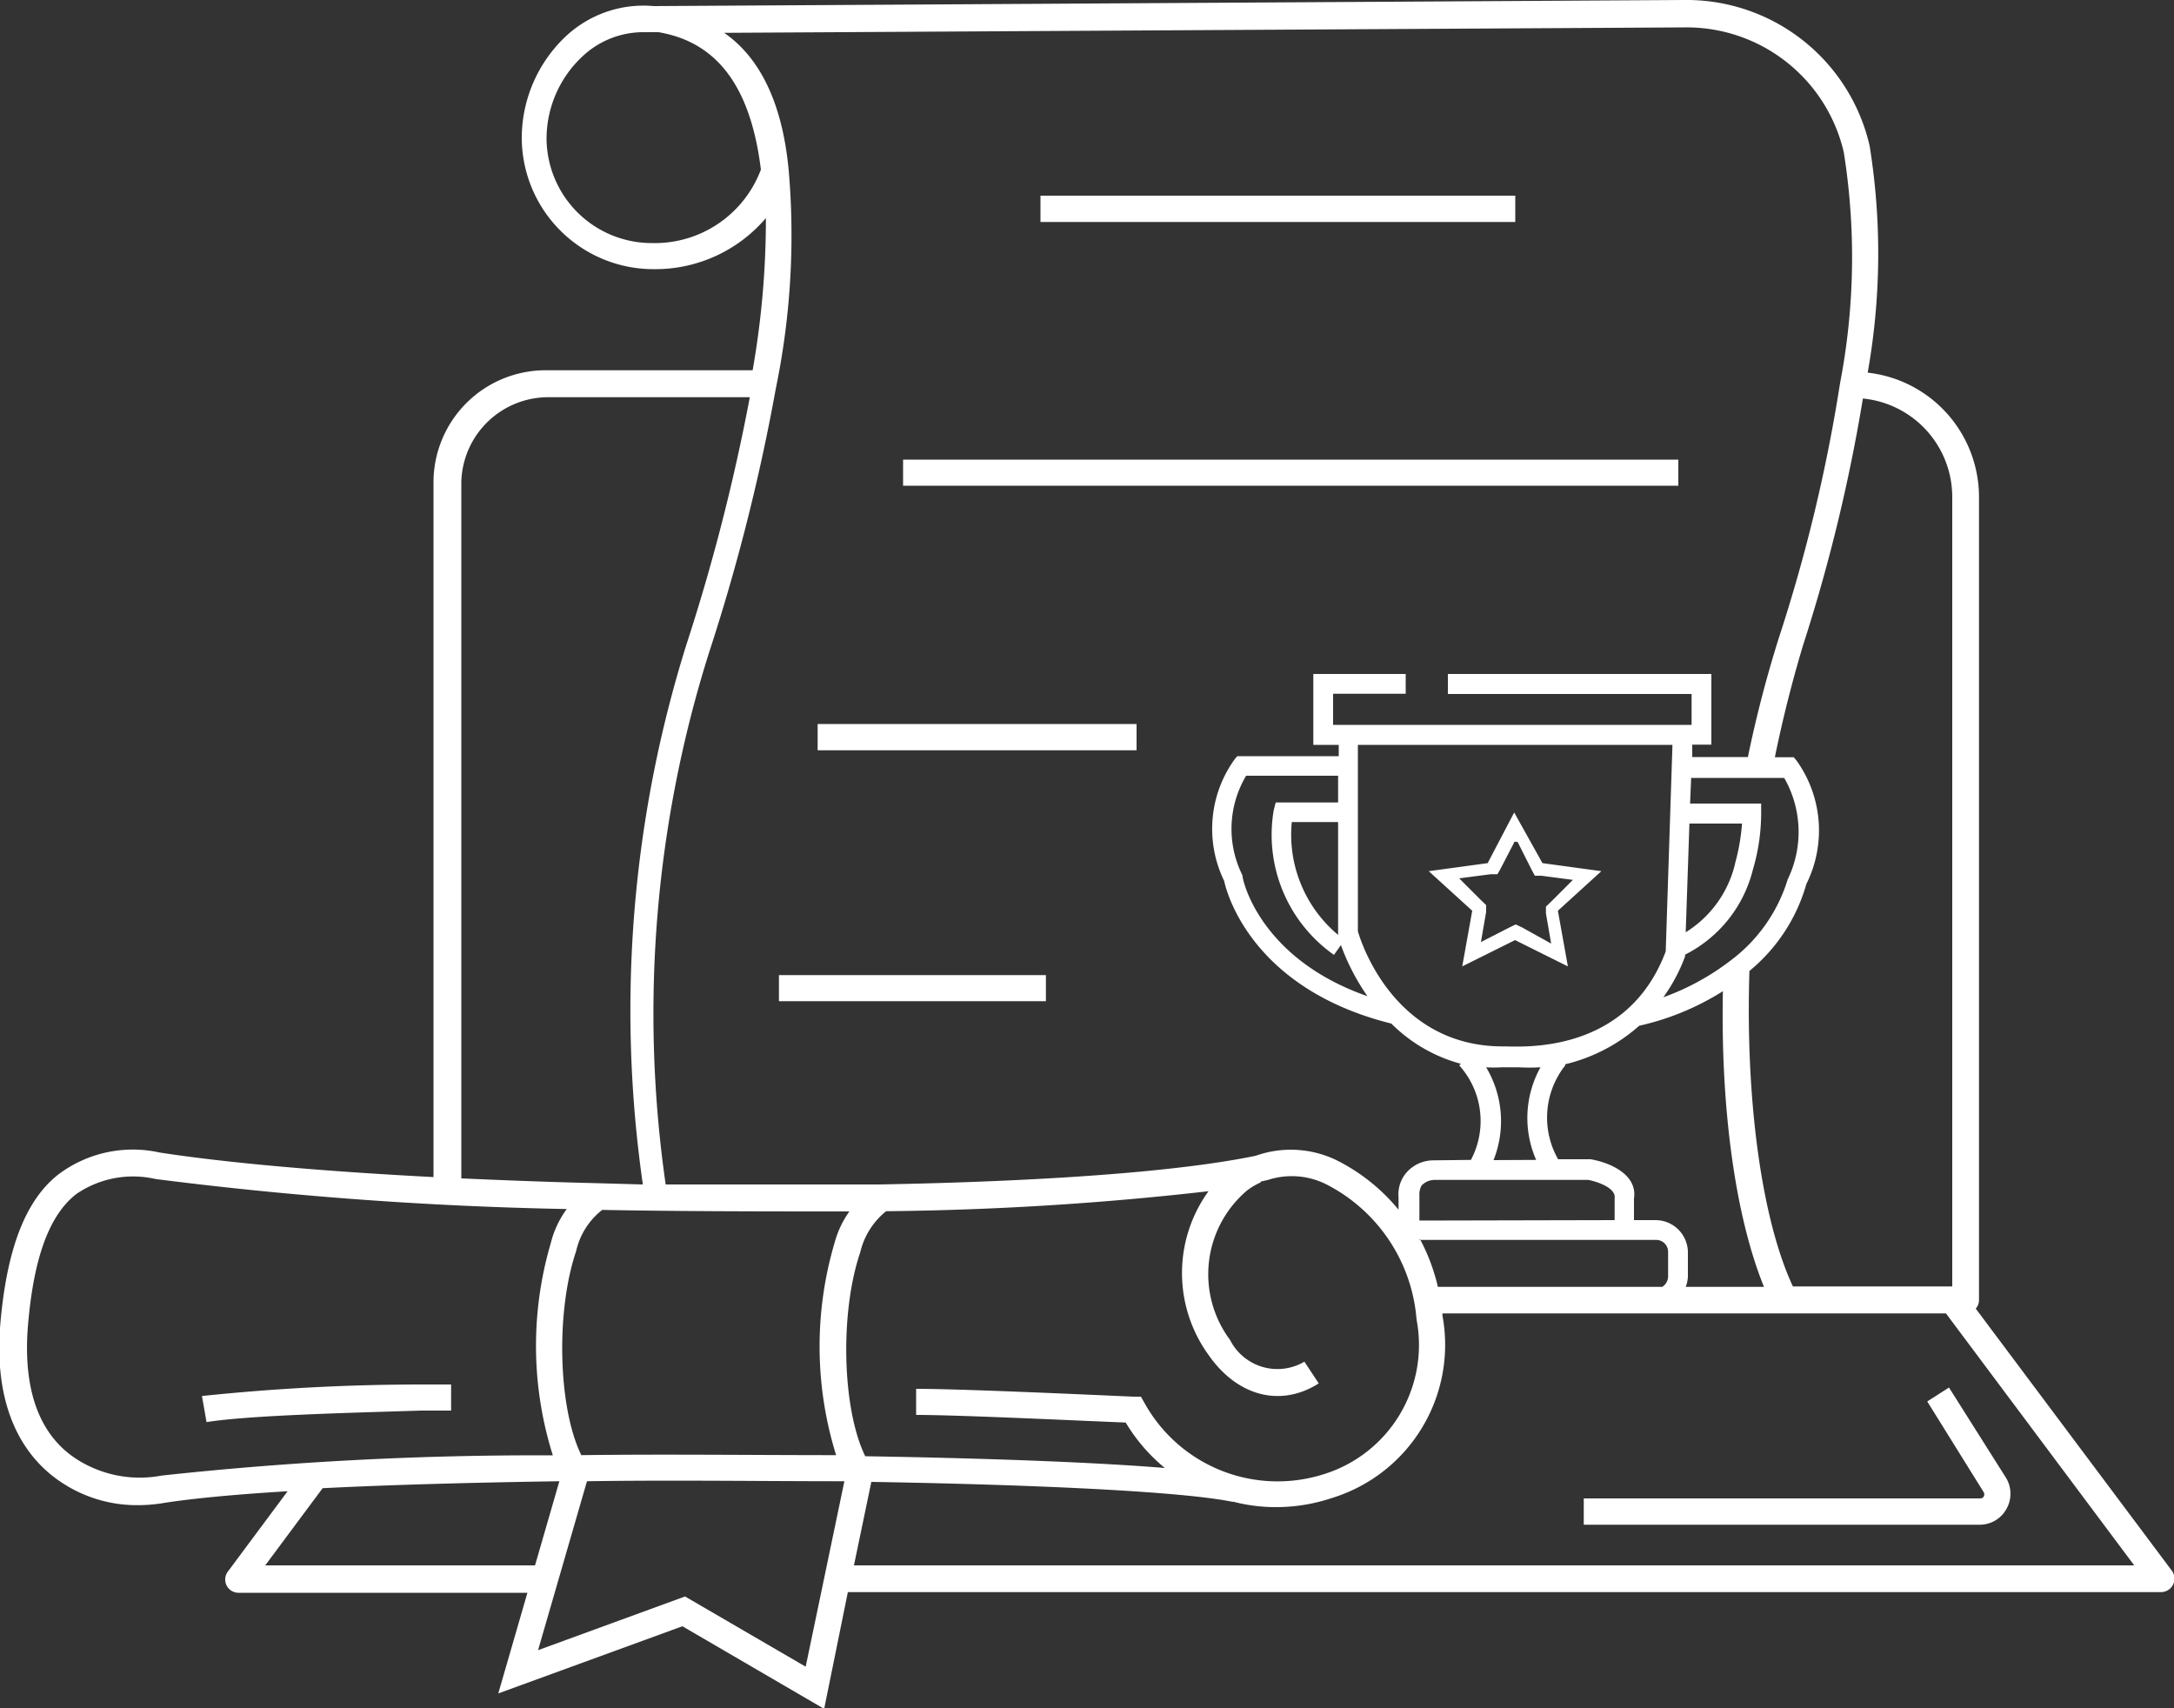 <svg xmlns="http://www.w3.org/2000/svg" viewBox="0 0 100 78.57"><rect x="0" y="0" width="100" height="78.57" fill="#333333" stroke="none"/><defs><style>.cls-1{fill:#fff;fill-rule:evenodd;}</style></defs><title>资源 1</title><g id="图层_2" data-name="图层 2"><g id="图层_1-2" data-name="图层 1"><path class="cls-1" d="M81.64,34.83h.87l.14.17a5.52,5.52,0,0,1,.44,5.66,8,8,0,0,1-2.62,4c-.19,6,.58,11.47,2,14.51h7.33V22.84a4.55,4.55,0,0,0-4.11-4.51A78.23,78.23,0,0,1,82.93,29.7Q82.17,32.24,81.64,34.83Zm9.24,25.36a.59.59,0,0,0,.15-.4V22.84a5.76,5.76,0,0,0-5.12-5.7A31.21,31.21,0,0,0,86,6.71,8.64,8.64,0,0,0,77.45,0L30.07.28v0a5.23,5.23,0,0,0-4,1.35A6.44,6.44,0,0,0,24,6.38a6.06,6.06,0,0,0,6.08,6,6.68,6.68,0,0,0,5.15-2.35,40.11,40.11,0,0,1-.61,7H25.12a5.16,5.16,0,0,0-5.18,5.15V54.14c-5-.26-9.41-.64-12.6-1.13A5.69,5.69,0,0,0,2.71,54C1.15,55.2.28,57.52,0,61.08c-.29,4.17,1.41,6.2,2.9,7.15a6.24,6.24,0,0,0,3.46,1,7.12,7.12,0,0,0,1.23-.11c1.37-.21,3.31-.39,5.64-.53L10.5,72.26a.61.61,0,0,0,.49,1H24.26l-1.34,4.63,8.47-3.09,6.52,3.8L39,73.23H99.39a.62.62,0,0,0,.5-1Zm-9.74-1h-3.6a1.52,1.52,0,0,0,.1-.47V57.58a1.49,1.49,0,0,0-1.48-1.46h-1v-1c.17-1.11-1.14-1.66-2-1.8H71.67A3.87,3.87,0,0,1,72,49l0-.05a7.88,7.88,0,0,0,3.4-1.77,12.16,12.16,0,0,0,3.85-1.59C79.14,51.06,79.84,56,81.14,59.19ZM70.66,53.35a4.8,4.8,0,0,1,.2-4.26,9,9,0,0,1-1,0q-.39,0-.78,0a5.58,5.58,0,0,1-.72,0,4.83,4.83,0,0,1,.34,4.27Zm-3,0A3.82,3.82,0,0,0,67.12,49l.08-.07A7.13,7.13,0,0,1,64,47.08c-6.66-1.66-7.65-6.36-7.69-6.56a5.47,5.47,0,0,1,.47-5.58l.13-.16h4.67v-.52H60.41V31h4.25v.91H61.32v1.43H77.81V31.92H66.6V31H78.72v3.25h-.88l0,.57h2.56a55.54,55.54,0,0,1,1.43-5.5,74.64,74.64,0,0,0,2.81-11.7A30.66,30.66,0,0,0,84.81,7a7.42,7.42,0,0,0-7.3-5.74l-44.2.25C35,2.68,36,4.82,36.28,7.85a34.77,34.77,0,0,1-.59,10A91.36,91.36,0,0,1,32.62,30a55.14,55.14,0,0,0-2,24.48c3.29,0,6.59,0,9.75,0l.05,0v0c7.19-.13,13.62-.55,17.34-1.32a4.83,4.83,0,0,1,3.69.19,8.75,8.75,0,0,1,2.88,2.29v-.57A1.53,1.53,0,0,1,64.64,54a1.65,1.65,0,0,1,1.3-.63Zm-9.68,1,.35-.08v0a3.54,3.54,0,0,1,2.67.2,7.66,7.66,0,0,1,4.16,6.23,6.22,6.22,0,0,1-4.25,7.1,7,7,0,0,1-8.26-3.26l-.17-.3h-.34c-2.07-.09-7.9-.36-10-.36v1.2c2,0,7.35.26,9.64.35a8.06,8.06,0,0,0,1.8,2.09c-3.31-.27-8.27-.45-13.78-.54-1.06-2.16-1.18-6.59-.23-9.38a3.42,3.42,0,0,1,1.19-1.89,142.48,142.48,0,0,0,14.83-.92,6.42,6.42,0,0,0,0,7.53c1.33,1.91,3.32,2.42,5.07,1.31l-.66-1a2.44,2.44,0,0,1-3.42-1,5.05,5.05,0,0,1,.79-6.88A3.15,3.15,0,0,1,58,54.38ZM39.07,55.72c-3.71,0-7.59,0-11.37-.07a3.33,3.33,0,0,0-1.2,1.9c-.94,2.77-.83,7.21.24,9.38,3.88-.05,7.91,0,11.72,0a16.82,16.82,0,0,1-.07-9.77A4.49,4.49,0,0,1,39.07,55.72ZM25.43,66.94a16.76,16.76,0,0,1-.09-9.78,4.42,4.42,0,0,1,.73-1.55A175.29,175.29,0,0,1,7.16,54.23a4.62,4.62,0,0,0-3.65.69c-1.29,1-2,3.07-2.24,6.26-.19,2.89.6,4.93,2.36,6a5.38,5.38,0,0,0,3.8.69A160.05,160.05,0,0,1,25.43,66.94Zm2-12.52h0c-2.11-.05-4.2-.13-6.21-.22v-32a4,4,0,0,1,4-3.93h9.27a91.45,91.45,0,0,1-2.92,11.39,56.23,56.23,0,0,0-2,24.82ZM56.72,69.07a7.8,7.8,0,0,0,2.06.25,8.08,8.08,0,0,0,2.49-.42,7.37,7.37,0,0,0,5.08-8.39v-.1H89.51L98.17,72H39.28l.8-3.84c7.76.13,14.37.45,16.63.92ZM76.93,34.26H62.46v8.57c.17.61,1.73,5.3,6.67,5.3h.09c.78,0,5.62.38,7.4-4.37ZM74.27,56.12v-1c.08-.52-.93-.8-1.21-.85H66a.83.83,0,0,0-.61.26.82.82,0,0,0-.1.46v1.15Zm-9,.91H76.16a.55.55,0,0,1,.57.55v1.14a.58.58,0,0,1-.27.47H66.14A8.92,8.92,0,0,0,65.32,57ZM30.07,1.48v0h-.13l-.38,0a4.08,4.08,0,0,0-2.72,1.07,5.19,5.19,0,0,0-1.7,3.83A4.84,4.84,0,0,0,30,11.18,5.21,5.21,0,0,0,35,7.8c-.47-3.8-2-5.86-4.71-6.32ZM69.7,9H47.86v1.21H69.7Zm7.5,12.14H41.54v1.2H77.2ZM37.61,33.3H52.28v1.21H37.61Zm19.71,2.38h4.23v1.23H58.68l-.09.35a6.75,6.75,0,0,0,2.77,6.66l.32-.45a10.19,10.19,0,0,0,1.22,2.35c-4.93-1.72-5.75-5.31-5.75-5.56A4.78,4.78,0,0,1,57.32,35.68Zm22.27,8.51a11.39,11.39,0,0,1-3.08,1.68,7.84,7.84,0,0,0,1-1.88v-.08A6,6,0,0,0,80.63,40a9.19,9.19,0,0,0,.38-2.6v-.44H77.74l.05-1.18h4.28a5,5,0,0,1,.16,4.67A7.34,7.34,0,0,1,79.59,44.19Zm-9.94-6.82L68.43,39.7l-2.71.37,2,1.82-.46,2.56,2.43-1.21,2.43,1.21-.46-2.56,2-1.82-2.71-.37ZM61.55,43V37.81H59.42A6,6,0,0,0,61.55,43Zm18.26-3.27a5.1,5.1,0,0,1-2.27,3.15l.17-5h2.42A9.36,9.36,0,0,1,79.81,39.71Zm-10-1L70.45,40l.15.28h.3l1.45.19-1,1-.24.23v.31l.24,1.39L70,42.65l-.28-.13-.27.13-1.33.68.24-1.39v-.31l-.24-.23-1-1,1.45-.19h.31L69,40l.67-1.29ZM35.83,44.85H48.11v1.2H35.83ZM9.29,64.21l.21,1.2c2-.32,6.75-.43,9.87-.53h1.38v-1.2H19.38A97.14,97.14,0,0,0,9.29,64.21Zm81.8,5.92H72.85V68.92H91.09a.19.19,0,0,0,.16-.09.21.21,0,0,0,0-.19l-2.6-4.18,1-.64L92.29,68a1.42,1.42,0,0,1,0,1.41A1.4,1.4,0,0,1,91.09,70.13Zm-52.25-2c-3.84,0-7.91-.06-11.84,0l-2.25,7.77,6.76-2.47,5.55,3.23Zm-13.11,0c-3.95.06-7.71.16-10.89.32L12.2,72H24.61Z"/></g></g></svg>